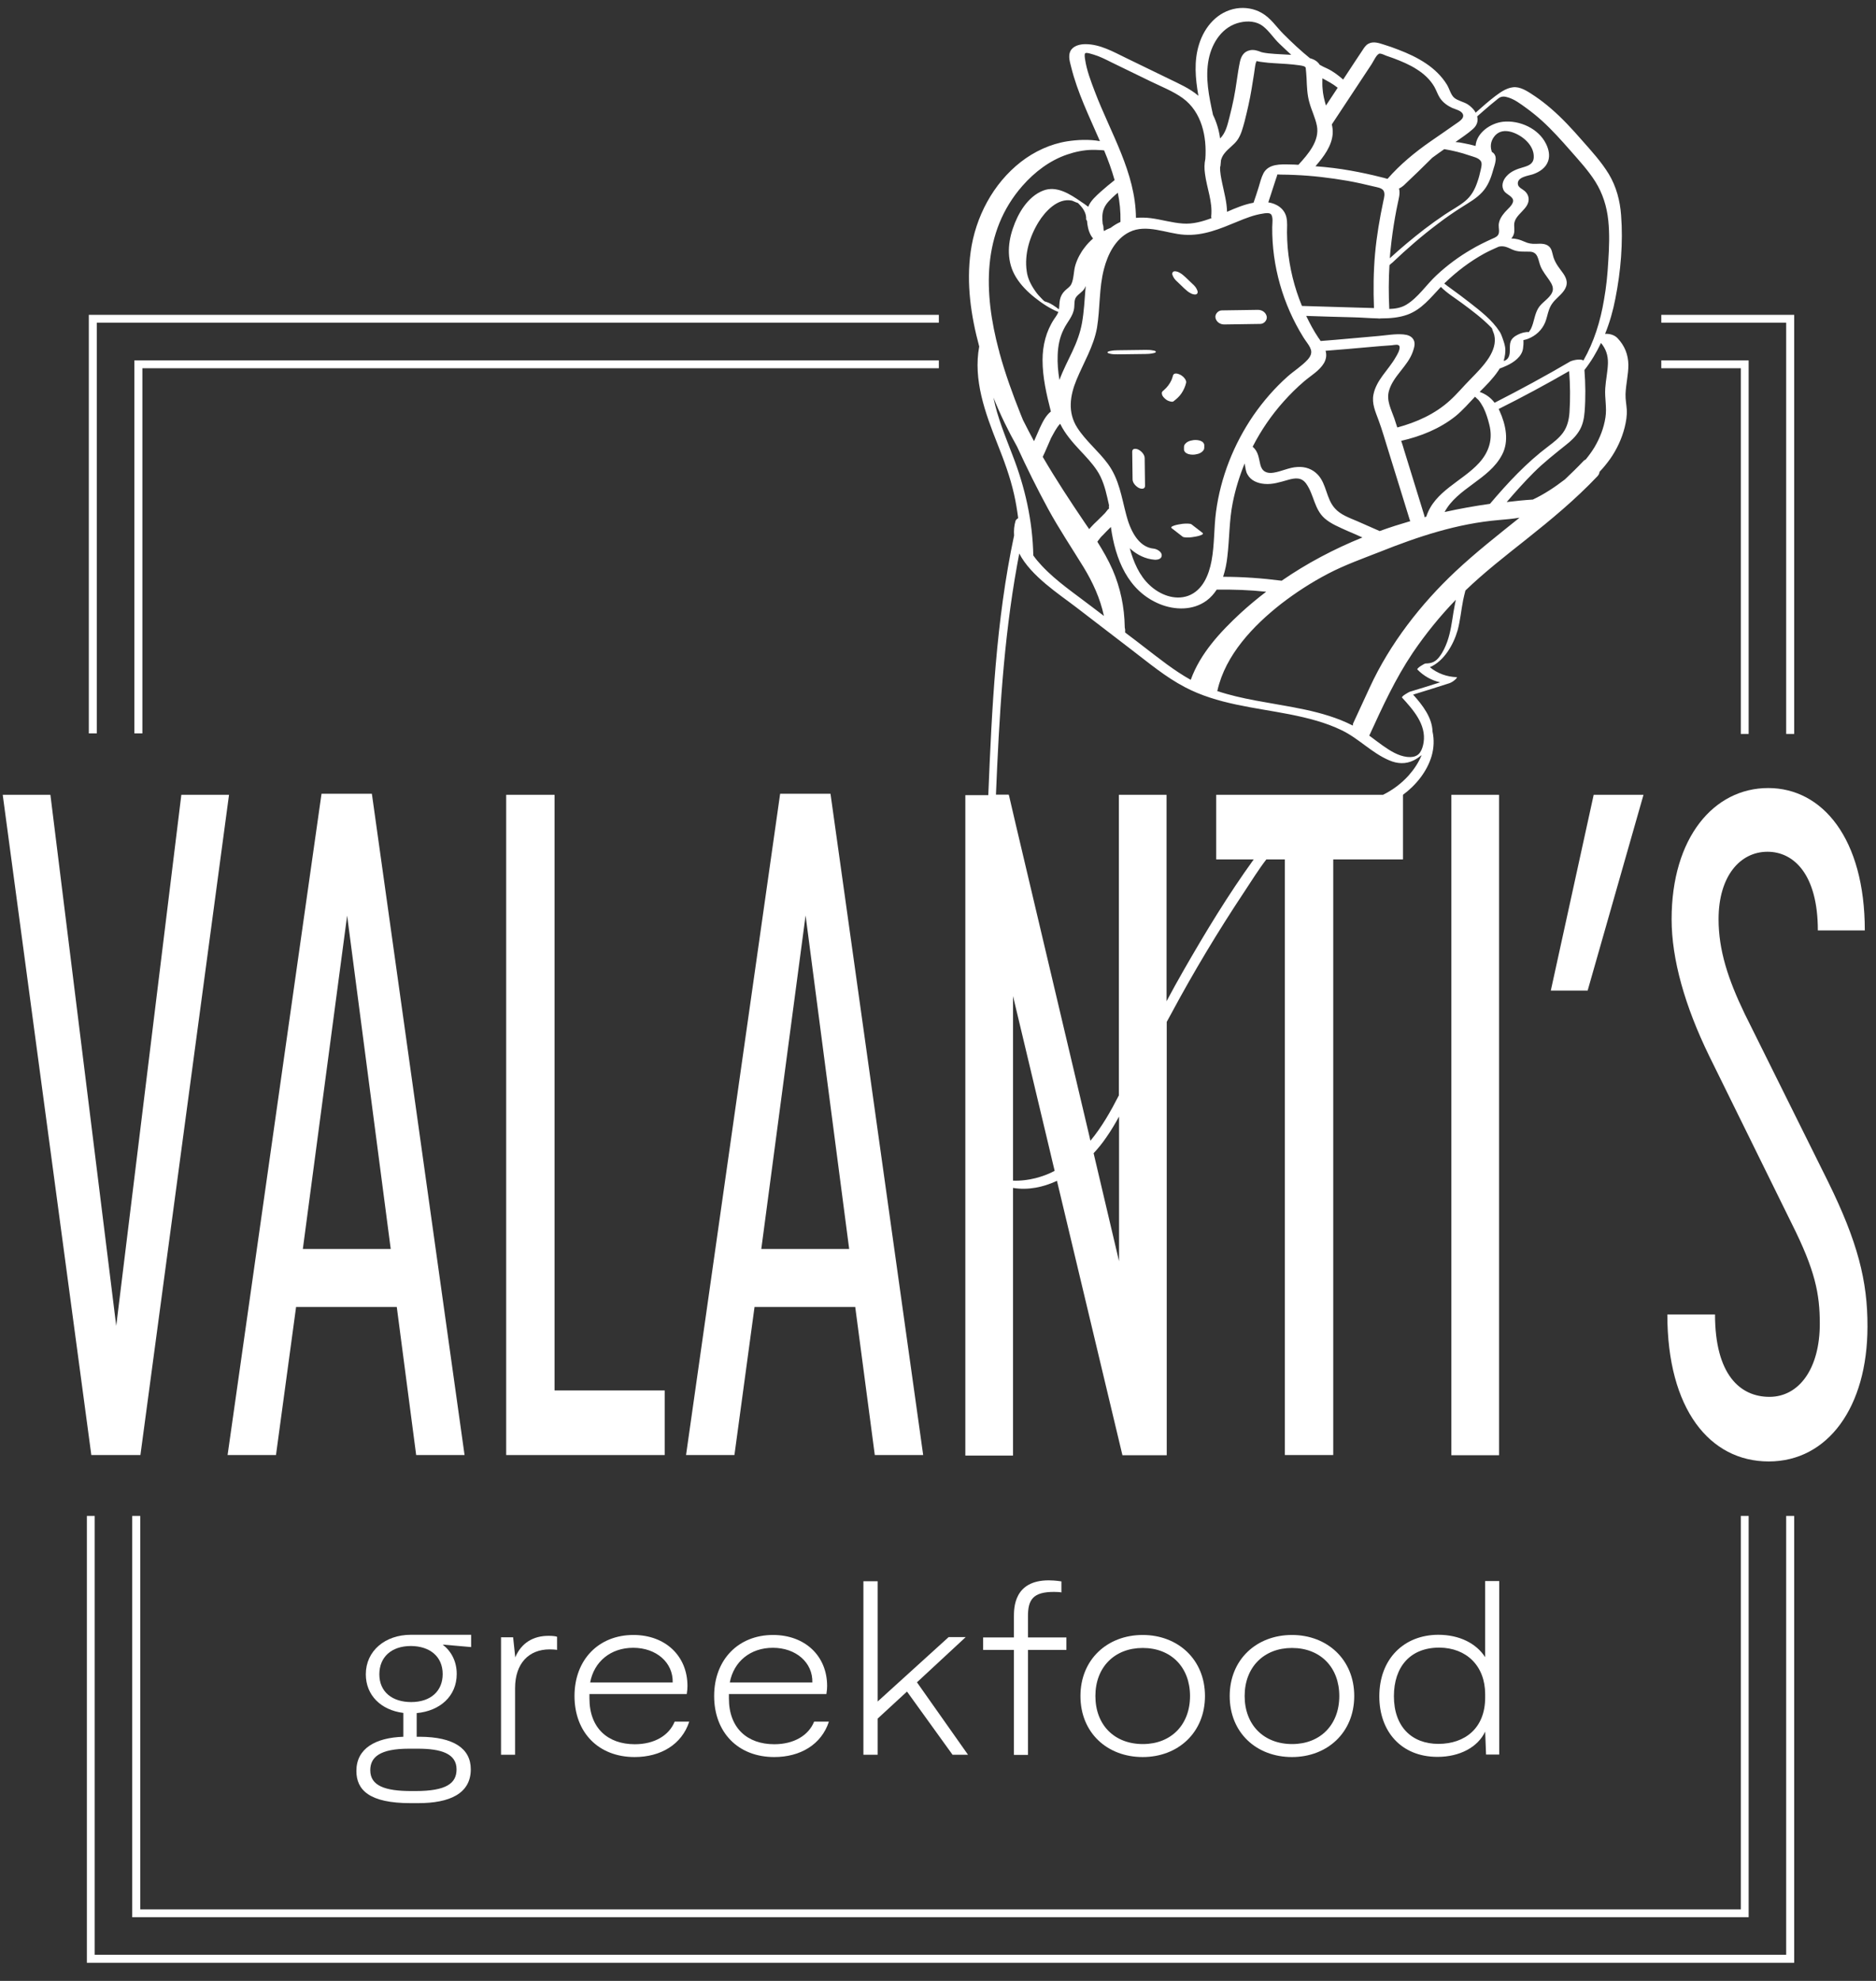 <svg xmlns="http://www.w3.org/2000/svg" xmlns:xlink="http://www.w3.org/1999/xlink" width="1080" zoomAndPan="magnify" viewBox="0 0 810 855" height="1140" preserveAspectRatio="xMidYMid meet" version="1.0"><rect x="0" y="0" width="810" height="855" fill="#333333" stroke="none"/><path fill="#ffffff" d="M 203.344 705.605 L 177.383 705.605 C 166.32 705.605 157.949 712.52 157.949 722.66 C 157.949 731.645 164.402 738.098 174.156 739.328 L 174.156 749.621 C 162.098 750.004 153.879 754.688 153.879 764.367 C 153.879 772.664 159.562 778.27 177.23 778.27 L 180.609 778.27 C 194.051 778.27 203.27 774.199 203.27 763.676 C 203.27 754.688 195.895 749.695 181.301 749.621 L 179.918 749.621 L 179.918 739.402 C 189.98 738.48 197.199 732.105 197.199 722.504 C 197.199 717.129 194.895 712.75 191.133 709.832 L 203.422 710.906 L 203.422 705.605 Z M 180.379 754.766 C 190.363 754.766 197.125 756.84 197.125 763.676 C 197.125 769.668 192.824 773.047 179.379 773.047 L 177.613 773.047 C 166.32 773.047 159.871 770.82 159.871 764.059 C 159.871 758.453 163.941 754.766 176.613 754.766 Z M 191.133 722.582 C 191.133 729.801 186.062 734.641 177.535 734.641 C 169.473 734.641 163.789 730.34 163.789 722.66 C 163.789 715.359 168.855 710.445 177.461 710.445 C 185.523 710.523 191.133 714.898 191.133 722.582 Z M 191.133 722.582 " fill-opacity="1" fill-rule="nonzero"/><path fill="#ffffff" d="M 222.473 715.359 L 221.551 706.68 L 216.328 706.68 L 216.328 757.379 L 222.395 757.379 L 222.395 728.648 C 222.395 717.895 228.387 711.906 237.297 711.906 C 238.371 711.906 239.906 711.98 240.523 712.137 L 240.523 706.449 C 239.91 706.219 238.602 706.066 237.219 706.066 C 230.23 705.914 225.008 709.215 222.473 715.359 Z M 222.473 715.359 " fill-opacity="1" fill-rule="nonzero"/><path fill="#ffffff" d="M 274.012 758.375 C 285.227 758.375 294.367 753 297.594 743.09 L 291.297 743.09 C 288.914 749.004 282.617 752.844 274.09 752.844 C 262.414 752.844 254.504 745.855 254.504 733.105 L 254.504 731.184 L 296.52 731.184 C 296.75 729.57 296.824 728.805 296.824 727.727 C 296.824 714.668 287.223 705.684 273.477 705.684 C 258.496 705.684 248.051 716.359 248.051 732.027 C 248.051 747.699 258.344 758.375 274.012 758.375 Z M 273.398 711.215 C 283.383 711.215 290.68 717.59 290.449 726.191 L 254.809 726.191 C 256.5 717.129 263.719 711.215 273.398 711.215 Z M 273.398 711.215 " fill-opacity="1" fill-rule="nonzero"/><path fill="#ffffff" d="M 356.816 731.184 C 357.047 729.57 357.125 728.805 357.125 727.727 C 357.125 714.668 347.523 705.684 333.773 705.684 C 318.793 705.684 308.348 716.359 308.348 732.031 C 308.348 747.699 318.641 758.375 334.309 758.375 C 345.523 758.375 354.664 753 357.891 743.09 L 351.516 743.09 C 349.137 749.004 342.836 752.844 334.309 752.844 C 322.637 752.844 314.723 745.855 314.723 733.105 L 314.723 731.184 Z M 333.695 711.215 C 343.68 711.215 350.98 717.59 350.75 726.191 L 315.105 726.191 C 316.797 717.129 324.016 711.215 333.695 711.215 Z M 333.695 711.215 " fill-opacity="1" fill-rule="nonzero"/><path fill="#ffffff" d="M 378.938 682.484 L 372.793 682.484 L 372.793 757.379 L 378.938 757.379 L 378.938 741.785 L 391.613 730.109 L 411.277 757.379 L 417.957 757.379 L 395.914 726.113 L 416.961 706.605 L 409.586 706.605 L 378.938 734.41 Z M 378.938 682.484 " fill-opacity="1" fill-rule="nonzero"/><path fill="#ffffff" d="M 455.059 687.094 C 456.363 687.094 457.672 687.172 458.285 687.324 L 458.285 682.562 C 455.902 682.18 453.906 682.102 452.832 682.102 C 437.777 682.102 437.777 694.008 437.777 697.848 L 437.777 706.758 L 424.488 706.758 L 424.488 712.137 L 437.777 712.137 L 437.777 757.453 L 443.844 757.453 L 443.844 712.137 L 460.438 712.137 L 460.438 706.758 L 443.844 706.758 L 443.844 697.848 C 443.77 690.398 446.07 687.094 455.059 687.094 Z M 455.059 687.094 " fill-opacity="1" fill-rule="nonzero"/><path fill="#ffffff" d="M 520.273 732.031 C 520.273 716.281 508.598 705.684 493.387 705.684 C 478.102 705.684 466.504 716.281 466.504 732.031 C 466.504 747.93 478.102 758.375 493.387 758.375 C 508.598 758.375 520.273 747.852 520.273 732.031 Z M 472.957 732.031 C 472.957 719.586 481.25 711.289 493.387 711.289 C 505.68 711.289 513.82 719.664 513.82 732.031 C 513.82 744.473 505.602 752.77 493.465 752.77 C 481.098 752.77 472.957 744.473 472.957 732.031 Z M 472.957 732.031 " fill-opacity="1" fill-rule="nonzero"/><path fill="#ffffff" d="M 584.719 732.031 C 584.719 716.281 573.043 705.684 557.832 705.684 C 542.547 705.684 530.949 716.281 530.949 732.031 C 530.949 747.93 542.547 758.375 557.832 758.375 C 573.043 758.375 584.719 747.852 584.719 732.031 Z M 537.402 732.031 C 537.402 719.586 545.699 711.289 557.832 711.289 C 570.125 711.289 578.266 719.664 578.266 732.031 C 578.266 744.473 570.047 752.77 557.91 752.77 C 545.621 752.77 537.402 744.473 537.402 732.031 Z M 537.402 732.031 " fill-opacity="1" fill-rule="nonzero"/><path fill="#ffffff" d="M 595.547 732.184 C 595.547 747.238 604.918 758.301 620.664 758.301 C 630.344 758.301 638.102 754.074 641.25 747.391 L 641.637 757.301 L 647.32 757.301 L 647.32 682.41 L 641.25 682.41 L 641.25 715.285 C 637.488 709.371 630.191 705.605 621.051 705.605 C 606.301 705.605 595.547 715.898 595.547 732.184 Z M 641.25 731.262 L 641.25 732.719 C 641.25 745.934 632.496 752.691 621.051 752.691 C 609.605 752.691 601.848 745.316 601.848 732.105 C 601.848 719.508 608.836 711.137 621.434 711.137 C 633.188 711.215 641.25 719.047 641.25 731.262 Z M 641.25 731.262 " fill-opacity="1" fill-rule="nonzero"/><path fill="#ffffff" d="M 60.629 628.027 L 98.883 343.051 L 78.297 343.051 L 50.184 572.262 L 21.762 343.051 L 1.176 343.051 L 39.43 628.027 Z M 60.629 628.027 " fill-opacity="1" fill-rule="nonzero"/><path fill="#ffffff" d="M 119.16 628.027 L 127.84 564.117 L 171.316 564.117 L 179.688 628.027 L 200.582 628.027 L 160.562 342.59 L 138.824 342.59 L 98.266 628.027 Z M 149.883 395.207 L 168.703 539.078 L 130.758 539.078 Z M 149.883 395.207 " fill-opacity="1" fill-rule="nonzero"/><path fill="#ffffff" d="M 286.992 600.145 L 239.449 600.145 L 239.449 343.051 L 218.555 343.051 L 218.555 628.027 L 286.992 628.027 Z M 286.992 600.145 " fill-opacity="1" fill-rule="nonzero"/><path fill="#ffffff" d="M 377.711 628.027 L 398.602 628.027 L 358.582 342.59 L 336.844 342.59 L 296.211 628.027 L 317.105 628.027 L 325.785 564.117 L 369.262 564.117 Z M 328.703 539.078 L 347.828 395.133 L 366.648 539.078 Z M 328.703 539.078 " fill-opacity="1" fill-rule="nonzero"/><path fill="#ffffff" d="M 437.391 512.73 C 443.996 513.805 450.449 512.422 456.363 509.66 L 484.633 628.102 L 503.758 628.102 L 503.758 441.066 C 504.371 439.988 504.91 438.914 505.523 437.84 C 515.281 419.633 525.957 401.891 537.402 384.684 C 540.398 380.152 543.395 375.312 546.773 370.934 L 554.762 370.934 L 554.762 628.027 L 575.652 628.027 L 575.652 370.934 L 605.766 370.934 L 605.766 343.051 C 611.371 338.906 616.133 333.066 618.133 326.309 C 619.129 322.852 619.285 319.242 618.516 315.707 C 618.363 309.715 614.215 304.34 610.145 299.809 C 615.367 298.195 620.59 296.582 625.812 294.891 C 626.656 294.586 627.504 294.047 628.195 293.434 C 628.348 293.355 629.422 292.281 628.961 292.281 C 624.66 292.125 620.664 290.668 617.363 287.977 C 623.508 285.367 627.578 278.223 629.348 272.078 C 630.496 267.855 630.883 263.398 631.727 259.098 C 632.035 257.715 632.34 256.254 632.727 254.871 C 640.867 247.039 649.855 240.047 658.766 232.98 C 669.594 224.379 680.195 215.621 689.719 205.559 C 690.258 205.02 690.566 204.328 690.641 203.637 C 692.332 201.871 693.867 199.953 695.25 198.031 C 698.094 193.961 700.242 189.352 701.473 184.512 C 702.086 182.055 702.547 179.367 702.395 176.832 C 702.242 174.527 701.781 172.375 701.855 170.07 C 702.012 165.848 703.086 161.699 703.086 157.473 C 703.008 153.02 701.473 149.18 698.398 145.953 C 697.094 144.57 694.941 143.957 693.023 144.109 C 695.02 139.191 696.48 134.047 697.477 128.824 C 699.781 117.227 700.859 104.703 699.938 92.875 C 699.477 86.578 697.863 80.508 694.637 75.133 C 691.41 69.832 687.109 65.145 683.039 60.539 C 678.812 55.699 674.512 51.012 669.594 46.789 C 667.445 44.945 665.293 43.254 662.914 41.641 C 660.453 40.027 657.535 37.879 654.539 37.648 C 651.238 37.418 648.164 39.566 645.707 41.41 C 642.863 43.562 640.176 45.941 637.488 48.324 C 637.41 48.402 637.258 48.555 637.18 48.633 C 636.414 47.25 635.184 46.02 633.801 45.098 C 632.035 43.945 629.574 43.562 627.965 42.258 C 626.352 40.949 625.812 38.184 624.66 36.418 C 622.434 32.809 619.285 29.812 615.75 27.43 C 611.984 24.898 607.992 23.055 603.766 21.441 C 601.77 20.672 599.695 19.902 597.621 19.289 C 595.473 18.598 592.938 17.676 590.785 18.906 C 589.633 19.52 588.941 20.672 588.25 21.746 C 587.254 23.207 586.332 24.668 585.332 26.125 C 583.566 28.812 581.801 31.504 580.031 34.191 C 580.031 34.27 579.957 34.27 579.957 34.344 C 577.805 32.5 575.652 30.812 573.043 29.582 C 571.969 29.121 570.891 28.582 569.816 27.969 C 569.277 27.125 568.512 26.355 567.434 25.82 C 566.82 25.512 566.207 25.281 565.59 25.129 C 561.598 21.902 557.758 18.289 554.148 14.68 C 550.996 11.531 548.691 7.77 544.699 5.539 C 541.473 3.695 537.633 3.082 533.945 3.621 C 525.727 4.926 520.117 11.453 517.738 19.059 C 515.434 26.355 516.125 33.883 517.43 41.336 C 513.668 38.109 508.98 36.113 504.602 33.961 C 498.457 30.965 492.391 28.047 486.246 25.051 C 480.715 22.363 474.953 19.059 468.656 19.059 C 466.273 19.059 463.277 19.75 462.125 22.133 C 461.129 24.281 461.973 26.816 462.508 28.969 C 465.199 39.875 470.191 50.016 474.645 60.309 C 474.723 60.539 474.801 60.77 474.953 60.922 C 470.344 60.078 465.199 60.309 460.742 61 C 453.523 62.152 446.609 65.375 440.848 69.832 C 428.789 79.203 421.184 93.645 419.109 108.621 C 417.191 122.371 419.188 136.199 422.797 149.562 C 420.109 163.926 425.41 178.289 430.633 191.504 C 433.477 198.645 436.164 205.867 437.852 213.395 C 438.621 216.773 439.16 220.152 439.621 223.609 C 439.082 223.992 438.621 224.379 438.469 224.84 C 437.852 226.988 437.699 229.062 437.852 231.137 C 430.02 267.93 428.25 305.723 426.715 343.207 L 416.805 343.207 L 416.805 628.258 L 437.391 628.258 Z M 447.148 508.508 C 444.383 509.199 440.848 509.734 437.391 509.582 L 437.391 429.926 L 453.598 497.906 L 454.445 501.516 L 455.367 505.355 C 452.832 506.738 450.066 507.738 447.148 508.508 Z M 483.172 544.379 L 472.188 497.754 C 474.262 495.523 476.105 493.219 477.719 490.84 C 479.715 487.996 481.484 485 483.172 481.93 Z M 627.578 264.168 C 626.887 268.469 626.352 272.77 624.891 276.918 C 624.047 279.223 623.047 281.449 621.512 283.445 C 619.898 285.598 618.207 286.367 615.52 286.367 C 614.98 286.367 611.523 288.516 611.984 288.977 C 614.676 291.742 618.055 293.664 621.816 294.508 C 617.441 295.891 613.062 297.273 608.684 298.578 C 608.301 298.73 604.918 300.574 605.379 301.113 C 610.219 306.414 615.828 312.711 614.676 320.395 C 614.445 321.93 613.984 323.543 613.137 324.77 C 611.832 326.691 609.605 326.922 607.453 326.691 C 603.613 326.23 600.156 324.004 597.086 321.852 C 595.086 320.469 593.168 318.934 591.172 317.473 C 591.246 317.32 591.324 317.242 591.402 317.09 C 597.008 304.879 602.461 292.973 609.988 281.758 C 615.52 273.613 621.742 265.934 628.578 258.867 C 628.195 260.711 627.887 262.398 627.578 264.168 Z M 628.426 246.652 C 613.445 260.711 600.082 277.914 591.477 296.582 C 589.098 301.652 586.793 306.797 584.41 311.867 C 584.18 312.25 584.102 312.711 584.102 313.172 C 582.414 312.328 580.648 311.484 578.879 310.793 C 572.273 308.18 565.359 306.566 558.371 305.262 C 547.465 303.188 536.172 301.805 525.574 298.27 C 525.574 298.195 525.648 298.117 525.648 298.039 C 529.105 282.68 541.09 270.082 553.148 260.633 C 559.523 255.719 566.281 251.34 573.504 247.574 C 580.57 243.887 588.098 241.199 595.547 238.281 C 612.293 231.598 629.117 225.992 647.168 224.453 C 650.16 224.223 653.156 223.918 656.078 223.457 C 646.707 230.984 637.18 238.434 628.426 246.652 Z M 485.629 270.773 C 485.629 270.695 485.629 270.617 485.629 270.543 C 485.477 262.016 483.785 253.797 480.406 245.961 C 478.562 241.738 476.258 237.742 473.801 233.824 C 474.184 233.289 474.57 232.75 475.031 232.211 C 475.105 232.059 475.262 231.98 475.336 231.828 C 475.414 231.75 475.492 231.676 475.492 231.676 C 475.723 231.445 475.875 231.215 476.105 231.062 C 476.566 230.523 477.105 230.062 477.566 229.523 C 478.258 228.832 478.949 228.141 479.641 227.449 C 481.559 241.277 486.938 255.027 500.684 260.711 C 507.215 263.398 515.203 263.551 521.039 259.172 C 522.809 257.867 524.191 256.254 525.344 254.488 C 532.484 254.41 539.629 254.641 546.695 255.41 C 542.855 258.328 539.168 261.402 535.559 264.703 C 526.879 272.77 518.199 282.062 514.129 293.434 C 506.906 289.438 500.379 284.137 493.848 279.145 C 491.16 277.07 488.473 274.996 485.785 273 C 485.785 272.922 485.859 272.77 485.785 272.691 C 485.859 272 485.785 271.387 485.629 270.773 Z M 469.348 95.332 C 469.422 95.793 469.422 96.332 469.5 96.793 C 469.809 98.945 470.5 101.246 471.957 102.938 C 470.652 104.09 469.422 105.32 468.348 106.777 C 466.582 109.008 465.199 111.617 464.352 114.305 C 463.508 116.918 463.738 120.297 462.512 122.754 C 461.895 123.906 460.668 124.598 459.746 125.52 C 458.668 126.598 457.977 127.824 457.672 129.285 C 457.363 130.668 457.441 132.125 457.211 133.508 C 455.672 132.355 453.906 131.051 452.141 130.438 C 451.91 130.359 451.297 130.129 450.988 130.051 C 450.68 129.82 450.375 129.516 450.145 129.285 C 448.992 128.133 447.84 126.902 446.918 125.52 C 445.148 122.984 443.691 120.145 443.309 117.07 C 442.23 109.699 444.613 102.016 448.453 95.793 C 451.297 91.188 456.75 85.348 462.742 86.578 C 463.199 86.652 464.582 87.422 465.352 87.574 C 465.66 87.883 466.043 88.191 466.273 88.496 C 467.809 90.109 469.117 92.262 468.961 94.566 C 468.961 94.797 469.117 95.027 469.348 95.332 Z M 483.785 95.793 C 482.25 96.484 480.867 97.332 479.562 98.328 C 478.562 98.715 477.566 99.176 476.645 99.711 C 476.566 99.48 476.488 99.25 476.488 99.02 C 476.488 98.176 476.414 97.406 476.105 96.641 C 475.875 94.41 475.797 92.031 476.645 90.035 C 477.566 87.652 479.793 85.73 481.637 84.043 C 481.941 83.734 482.328 83.504 482.633 83.195 C 483.48 87.191 483.863 91.34 483.785 95.488 C 483.711 95.562 483.785 95.719 483.785 95.793 Z M 476.645 116.148 C 478.258 109.852 481.559 103.168 487.629 100.172 C 495 96.484 503.758 100.863 511.363 101.324 C 519.582 101.863 526.879 98.715 534.328 95.641 C 537.863 94.18 541.551 92.723 545.312 92.184 C 546.16 92.031 547.926 91.723 548.691 92.414 C 549.844 93.488 549.309 96.641 549.309 98.023 C 549.152 114.766 553.918 131.359 562.75 145.57 C 563.672 147.105 564.977 148.562 565.746 150.176 C 565.746 150.406 565.82 150.637 565.977 150.793 C 566.512 152.48 565.82 153.863 564.594 155.246 C 562.059 158.012 558.68 160.086 555.914 162.543 C 550.383 167.461 545.469 173.145 541.242 179.211 C 532.715 191.656 527.031 205.941 525.035 220.922 C 524.113 227.91 524.422 235.055 523.113 242.043 C 521.961 248.191 519.273 254.871 512.977 257.176 C 507.137 259.25 500.684 256.641 496.383 252.566 C 491.93 248.496 489.395 242.504 487.781 236.59 C 487.934 236.746 488.012 236.82 488.164 236.977 C 491.008 239.512 494.617 241.277 498.457 241.582 C 499.766 241.66 501.605 241.352 501.605 239.664 C 501.605 238.129 499.535 236.977 498.227 236.82 C 491.238 236.207 487.859 228.297 486.32 222.379 C 484.246 214.621 483.25 206.863 478.332 200.184 C 474.262 194.652 468.809 190.352 465.121 184.59 C 460.898 177.984 461.973 170.762 464.812 163.926 C 467.887 156.477 472.188 149.562 473.648 141.496 C 475.031 133.047 474.492 124.367 476.645 116.148 Z M 551.305 75.438 C 551.613 75.207 552.609 75.363 552.996 75.363 C 554.992 75.363 556.988 75.438 558.984 75.516 C 566.668 75.824 574.27 76.746 581.875 78.051 C 585.715 78.742 589.48 79.586 593.242 80.508 C 594.473 80.816 596.395 81.047 597.238 82.121 C 598.16 83.352 597.621 85.348 597.316 86.652 C 595.703 94.258 594.395 101.863 593.703 109.543 C 593.012 117.301 592.938 125.137 593.242 132.973 C 590.555 132.895 587.945 132.816 585.254 132.742 C 577.574 132.512 569.816 132.281 562.137 132.051 C 558.832 124.062 556.758 115.613 555.988 107.008 C 555.836 104.859 555.684 102.629 555.684 100.402 C 555.684 98.254 555.914 96.023 555.453 93.875 C 554.609 90.035 551.227 87.883 547.617 87.344 C 548.77 83.887 549.844 80.434 550.996 76.977 C 551.074 76.82 551.688 75.207 551.305 75.438 Z M 604.152 81.816 C 604.152 81.66 604.074 81.586 603.996 81.43 C 604.766 81.047 605.457 80.586 606.07 80.047 C 610.219 76.129 614.367 72.137 618.438 68.066 C 620.129 66.836 621.816 65.605 623.586 64.379 C 625.504 64.684 627.348 65.07 629.191 65.531 C 630.957 65.992 632.648 66.453 634.34 67.066 C 635.875 67.605 638.488 68.066 639.406 69.602 C 640.023 70.676 639.562 72.137 639.332 73.289 C 638.949 75.055 638.488 76.898 637.871 78.59 C 636.797 81.816 635.184 84.734 632.496 86.883 C 629.883 89.035 626.734 90.648 623.891 92.566 C 620.895 94.566 617.902 96.715 614.98 98.945 C 609.836 102.938 604.844 107.086 600.082 111.465 C 600.156 110.004 600.312 108.621 600.465 107.164 C 600.926 102.707 601.539 98.328 602.309 93.949 C 602.691 91.801 603.074 89.727 603.535 87.652 C 603.922 85.73 604.535 83.734 604.152 81.816 Z M 601.156 113.383 C 607.453 107.395 613.984 101.707 620.973 96.484 C 624.277 93.949 627.734 91.57 631.266 89.344 C 634.262 87.422 637.488 85.656 639.945 82.965 C 642.402 80.355 643.711 76.977 644.633 73.594 C 645.398 70.906 647.09 67.219 644.094 65.531 C 644.094 65.375 644.094 65.301 644.016 65.145 C 643.25 62.688 643.863 60.309 645.629 58.387 C 647.473 56.465 649.93 56.234 652.465 56.926 C 657.074 58.234 662.527 62.613 662.223 67.988 C 662.066 70.754 659.992 71.523 657.613 72.215 C 654.926 72.98 652.391 73.902 650.469 76.055 C 648.855 77.82 648.012 80.355 649.469 82.508 C 650.469 83.965 653.617 84.887 653.312 86.961 C 653.004 88.652 650.93 90.266 649.855 91.492 C 648.473 93.105 647.242 94.871 647.09 97.023 C 647.012 98.406 647.629 100.25 646.781 101.477 C 646.168 102.398 644.707 102.859 643.711 103.32 C 640.867 104.629 638.027 106.012 635.336 107.625 C 629.883 110.773 624.812 114.535 620.207 118.84 C 615.902 122.832 612.293 128.441 607.223 131.512 C 604.918 132.895 602.383 133.277 599.852 133.355 C 599.543 127.059 599.543 120.758 599.926 114.461 C 600.312 114 600.773 113.691 601.156 113.383 Z M 649.855 149.793 C 649.625 148.332 649.008 146.645 648.703 145.801 C 648.395 144.879 648.012 143.957 647.473 143.109 C 644.246 138.117 639.254 134.277 634.645 130.668 C 631.879 128.516 629.039 126.367 626.121 124.293 C 625.273 123.676 624.43 123.062 623.586 122.371 C 623.66 122.293 623.66 122.293 623.738 122.219 C 628.887 117.227 634.645 112.848 640.945 109.391 C 642.941 108.316 645.016 107.395 647.09 106.473 C 649.316 105.934 650.93 106.777 652.926 107.699 C 655.461 108.852 657.766 108.547 660.453 108.621 C 664.297 108.699 664.066 112.387 665.219 115.074 C 666.141 117.227 667.676 119.07 668.98 120.988 C 670.055 122.602 671.055 124.367 670.133 126.289 C 668.828 129.055 665.602 130.512 664.066 133.203 C 662.527 135.891 662.375 139.039 661.07 141.805 C 660.84 142.344 660.379 142.805 660.148 143.34 C 660.07 143.34 660.07 143.34 660.07 143.34 C 659.84 143.266 659.227 143.34 658.996 143.34 C 657.305 143.496 655.691 144.188 654.309 145.031 C 651.312 147.027 652.082 149.102 651.852 152.25 C 651.699 153.941 651.008 155.246 649.547 155.707 C 649.469 155.707 649.395 155.785 649.238 155.785 C 649.777 153.863 650.16 151.867 649.855 149.793 Z M 644.172 141.652 Z M 607.684 135.812 C 613.828 133.586 617.746 128.441 622.125 123.832 C 624.738 126.52 628.195 128.594 631.188 130.82 C 635.566 134.047 639.945 137.352 643.711 141.191 C 643.555 141.035 643.941 141.496 644.016 141.496 C 644.094 141.574 644.094 141.652 644.172 141.727 C 644.172 141.727 644.172 141.727 644.172 141.805 C 644.172 141.805 644.172 141.805 644.172 141.727 C 644.172 141.805 644.172 141.652 644.246 141.883 C 644.477 142.805 644.938 143.648 645.168 144.57 C 646.016 148.027 644.707 151.484 642.863 154.402 C 640.637 157.859 637.719 160.777 634.875 163.695 C 631.879 166.691 629.191 169.996 626.043 172.836 C 619.668 178.676 611.602 182.285 603.305 184.512 C 602.844 183.207 602.461 181.824 602 180.52 C 600.695 176.754 598.543 172.914 599.695 168.766 C 601.465 162.312 607.762 158.164 609.988 151.867 C 610.527 150.254 611.219 148.332 610.375 146.723 C 609.527 145.031 607.684 144.492 605.918 144.34 C 602.383 144.031 598.621 144.723 595.086 145.031 C 586.793 145.723 578.496 146.566 570.199 147.184 C 569.895 146.723 569.586 146.184 569.203 145.723 C 567.203 142.727 565.516 139.578 563.98 136.352 C 570.816 136.582 577.727 136.812 584.562 136.965 C 587.867 137.043 591.402 137.352 594.934 137.426 C 595.316 137.504 595.703 137.504 596.164 137.426 C 600.156 137.426 604.074 137.121 607.684 135.812 Z M 647.473 177.367 C 647.32 177.062 647.168 176.832 647.09 176.523 C 657.383 171.379 667.52 165.926 677.508 160.164 C 677.969 166.078 678.043 172.07 677.66 177.984 C 677.43 181.133 676.738 184.207 674.82 186.816 C 673.129 189.121 670.824 190.887 668.598 192.578 C 659.07 199.723 651.008 208.402 643.324 217.465 C 636.797 218.387 630.266 219.539 623.738 221 C 629.191 210.707 642.941 206.941 648.473 196.418 C 651.699 190.504 650.16 183.285 647.473 177.367 Z M 638.641 199.797 C 631.344 207.785 619.359 211.934 615.828 222.996 C 615.598 223.07 615.289 223.148 615.059 223.227 C 615.059 222.996 615.059 222.766 614.98 222.535 C 612.062 213.086 609.145 203.637 606.227 194.191 C 605.84 192.887 605.457 191.578 604.996 190.273 C 613.445 188.352 621.664 185.051 628.5 179.598 C 631.574 177.062 634.184 174.066 636.875 171.223 C 636.875 171.223 636.949 171.301 636.949 171.301 C 637.336 171.762 637.871 172.145 638.332 172.605 C 639.176 173.605 639.867 174.758 640.484 175.91 C 641.637 178.215 642.402 180.75 643.02 183.207 C 644.633 189.43 643.02 194.957 638.641 199.797 Z M 586.102 224.992 C 582.723 223.531 578.805 222.227 576.344 219.387 C 572.582 215.238 572.812 208.938 568.973 204.867 C 566.668 202.41 563.52 201.336 560.215 201.566 C 556.605 201.719 553.379 203.484 549.844 204.023 C 546.926 204.484 544.852 203.484 544.16 200.488 C 543.469 197.648 543.316 194.957 540.934 192.887 C 540.934 192.887 540.859 192.809 540.859 192.809 C 544.469 185.742 549 179.137 554.301 173.223 C 556.988 170.227 559.906 167.305 562.98 164.695 C 565.898 162.16 569.664 160.086 571.66 156.707 C 572.734 154.785 572.812 153.098 572.352 151.406 C 578.418 150.945 584.488 150.406 590.48 149.871 C 593.934 149.562 597.391 149.254 600.926 149.023 C 602 148.949 604.074 148.258 604.305 149.715 C 604.457 151.176 603.23 153.172 602.539 154.324 C 599.465 159.703 594.242 164.004 593.012 170.301 C 592.246 174.145 593.859 177.676 595.164 181.211 C 596.777 185.512 598.008 189.965 599.391 194.344 C 602.461 204.328 605.609 214.316 608.684 224.379 C 608.762 224.609 608.836 224.762 608.992 224.914 C 604.535 226.223 600.082 227.605 595.703 229.219 C 592.398 227.758 589.25 226.375 586.102 224.992 Z M 588.25 231.98 C 575.961 236.977 564.285 243.121 553.379 250.648 C 545.008 249.574 536.559 248.957 528.105 248.957 C 529.027 246.117 529.645 243.121 529.949 240.125 C 530.871 232.367 530.719 224.609 532.254 217.004 C 533.406 211.168 535.176 205.48 537.402 200.027 C 537.707 201.719 537.863 203.562 538.629 204.789 C 540.09 207.48 543.086 208.633 546.004 208.863 C 549.461 209.168 552.688 208.094 555.988 207.172 C 559.141 206.25 561.98 205.867 564.055 208.863 C 567.359 213.625 567.434 219.691 571.891 223.688 C 574.656 226.145 578.266 227.527 581.57 229.062 C 583.797 229.984 586.023 230.984 588.25 231.98 Z M 459.207 142.266 C 460.742 138.961 463.43 136.504 463.816 132.742 C 463.969 131.281 463.738 129.438 464.66 128.211 C 465.734 126.75 467.426 126.059 468.348 124.367 C 468.5 124.062 468.656 123.754 468.809 123.445 C 468.73 123.906 468.73 124.445 468.656 124.906 C 468.27 129.668 468.039 134.508 467.195 139.27 C 466.426 143.648 464.891 147.719 462.969 151.789 C 461.129 155.707 458.977 159.777 457.441 164.004 C 456.824 160.395 456.52 156.785 456.672 153.172 C 456.824 149.332 457.516 145.645 459.207 142.266 Z M 457.746 182.898 C 459.82 187.199 463.125 190.965 466.426 194.496 C 468.961 197.188 471.496 199.875 473.57 202.949 C 475.953 206.48 477.18 210.707 478.102 214.777 C 478.332 215.93 478.641 217.004 478.871 218.156 C 478.793 218.309 478.793 218.539 478.793 218.695 C 478.793 218.926 478.793 219.23 478.871 219.461 C 478.719 219.617 478.488 219.77 478.332 219.922 C 478.027 220.309 477.719 220.691 477.488 221 C 477.336 221.152 477.258 221.305 477.105 221.461 C 477.105 221.461 476.949 221.613 476.875 221.691 C 476.797 221.766 476.719 221.918 476.645 221.918 C 476.488 222.074 476.336 222.227 476.184 222.379 C 475.953 222.609 475.723 222.918 475.414 223.148 C 474.414 224.148 473.418 225.145 472.34 226.145 C 471.652 226.836 470.961 227.605 470.27 228.371 C 469.652 227.449 469.039 226.605 468.426 225.684 C 462.125 216.391 455.902 206.941 450.219 197.188 C 451.527 194.496 452.602 191.734 453.828 189.043 C 454.906 187.125 456.059 184.668 457.746 182.898 Z M 694.254 156.707 C 694.176 160.316 693.332 163.926 693.102 167.535 C 692.793 171.84 693.867 175.91 693.176 180.211 C 692.484 184.742 690.797 189.043 688.492 192.961 C 687.34 194.883 686.031 196.648 684.652 198.34 C 684.344 198.492 684.035 198.645 683.805 198.875 C 681.195 201.641 678.43 204.328 675.664 206.941 C 673.438 208.633 671.207 210.246 668.902 211.703 C 666.602 213.164 664.297 214.469 661.836 215.621 C 658.074 215.852 654.309 216.234 650.547 216.695 C 654.309 212.32 658.148 208.016 662.223 203.945 C 666.602 199.566 671.363 195.879 676.125 192.039 C 678.199 190.426 680.195 188.582 681.656 186.277 C 683.344 183.746 683.961 180.672 684.191 177.676 C 684.652 171.762 684.574 165.695 684.113 159.703 C 686.953 156.094 689.336 152.098 691.258 148.027 C 693.332 150.484 694.328 153.328 694.254 156.707 Z M 635.953 55.699 C 637.871 54.008 638.258 52.09 637.797 50.246 C 639.715 48.555 641.637 46.863 643.555 45.254 C 644.633 44.332 645.785 43.41 646.938 42.488 C 648.32 41.41 649.699 41.566 651.312 42.102 C 654.004 42.949 656.461 44.793 658.688 46.402 C 661.145 48.172 663.527 50.09 665.832 52.164 C 670.211 56.16 674.129 60.539 678.043 64.992 C 681.809 69.293 685.727 73.52 688.797 78.359 C 692.023 83.504 693.793 89.188 694.406 95.18 C 695.02 100.941 694.789 106.855 694.406 112.691 C 694.098 118.301 693.562 123.832 692.562 129.359 C 691.027 138.578 688.262 147.566 683.652 155.633 C 682.578 154.633 678.891 155.555 678.121 155.938 C 667.367 162.238 656.461 168.152 645.324 173.836 C 643.633 171.609 641.48 170.07 638.871 169.148 C 641.711 166.309 644.633 163.391 646.859 160.086 C 647.09 159.777 647.32 159.395 647.473 159.086 C 648.547 158.703 649.625 158.242 650.621 157.781 C 653.617 156.398 657.152 153.941 657.613 150.332 C 657.766 149.332 657.844 147.949 657.766 146.797 C 658.457 146.645 659.07 146.492 659.688 146.262 C 663.066 144.953 665.754 142.496 667.137 139.191 C 667.828 137.504 668.137 135.66 668.75 133.895 C 669.52 131.59 670.746 130.129 672.438 128.516 C 674.359 126.672 676.816 124.445 676.43 121.449 C 676.125 118.992 674.051 116.996 672.746 114.996 C 671.898 113.77 671.207 112.461 670.746 111.078 C 670.211 109.391 670.133 107.395 668.672 106.242 C 667.137 105.012 665.062 105.164 663.219 105.242 C 661.453 105.32 659.84 105.09 658.227 104.32 C 656.152 103.398 654.465 102.938 652.543 102.938 C 652.773 102.707 652.926 102.398 653.156 102.094 C 654.078 100.559 653.848 99.02 653.773 97.332 C 653.543 92.414 660.609 90.418 659.992 85.426 C 659.84 84.273 659.227 83.273 658.379 82.504 C 657.457 81.66 655.617 80.969 655.387 79.586 C 654.848 76.359 659.918 75.898 661.914 75.207 C 664.758 74.211 667.445 72.445 668.441 69.523 C 669.289 67.066 668.672 64.379 667.52 62.074 C 664.297 55.469 656.078 51.781 648.934 52.551 C 643.48 53.164 637.488 57.387 637.105 62.996 C 635.414 62.535 633.801 62.152 632.109 61.844 C 630.805 61.535 629.574 61.383 628.426 61.305 C 630.957 59.461 633.648 57.773 635.953 55.699 Z M 570.969 33.809 C 573.273 35.035 575.5 36.188 577.574 37.879 C 575.883 40.414 574.195 43.023 572.504 45.559 C 571.812 43.18 571.199 40.797 571.047 38.262 C 570.891 36.801 570.969 35.344 570.969 33.809 Z M 575.422 57.695 C 575.5 56.312 575.348 55.008 575.039 53.703 C 580.801 45.023 586.484 36.34 592.246 27.66 C 593.012 26.512 594.473 23.129 595.777 23.129 C 596.547 23.129 597.777 23.746 598.543 24.051 C 599.543 24.438 600.617 24.742 601.617 25.129 C 605.074 26.434 608.605 27.891 611.68 29.891 C 614.75 31.809 617.441 34.27 619.285 37.418 C 620.207 39.031 620.742 40.797 621.742 42.332 C 623.047 44.254 624.969 45.637 626.965 46.559 C 628.348 47.172 630.883 47.711 631.574 49.168 C 632.57 51.242 629.422 52.781 628.117 53.777 C 624.66 56.234 621.125 58.617 617.594 61.074 C 610.758 65.836 604.535 70.984 599.082 77.207 C 598.082 76.898 597.086 76.668 596.164 76.438 C 591.938 75.363 587.637 74.441 583.336 73.672 C 578.266 72.75 573.121 72.137 567.973 71.754 C 571.582 67.605 575.039 62.996 575.422 57.695 Z M 563.211 28.66 C 563.363 28.812 563.52 28.969 563.75 29.121 C 563.902 30.656 564.055 32.195 564.133 33.73 C 564.285 37.262 564.363 40.797 565.359 44.254 C 566.281 47.633 567.895 50.781 568.586 54.238 C 569.895 60.77 564.746 66.605 560.676 71.062 C 560.676 71.062 560.676 71.062 560.676 71.137 C 559.371 71.062 558.141 70.984 556.836 70.984 C 552.84 70.906 547.77 70.676 545.543 74.746 C 544.547 76.668 544.008 78.973 543.395 80.969 C 542.703 83.121 542.012 85.348 541.242 87.5 C 537.324 88.191 533.484 89.805 529.797 91.418 C 529.719 87.27 528.566 83.195 527.723 79.125 C 527.262 76.898 526.727 74.441 526.801 72.059 C 526.879 71.906 526.957 71.754 526.957 71.598 C 527.031 70.754 527.109 69.984 527.188 69.141 C 527.492 68.066 527.953 67.066 528.723 66.145 C 530.336 64.07 532.715 62.613 534.254 60.461 C 535.941 58.078 536.633 55.082 537.402 52.32 C 538.555 47.711 539.629 43.102 540.398 38.414 C 540.781 36.188 541.09 33.961 541.473 31.734 C 541.703 30.273 541.855 28.738 542.164 27.355 C 542.242 27.047 542.473 26.664 542.547 26.355 C 543.469 26.586 544.469 26.742 545.238 26.816 C 546.848 27.047 548.461 27.199 550.152 27.277 C 553.84 27.508 557.527 27.66 561.137 28.199 C 561.75 28.277 562.598 28.43 563.211 28.66 Z M 521.887 25.512 C 523.344 18.289 527.875 11.379 535.406 9.688 C 538.785 8.918 542.547 9.148 545.312 11.301 C 548.078 13.453 549.922 16.523 552.457 18.906 C 554.148 20.52 555.836 22.133 557.527 23.668 C 557.066 23.668 556.527 23.59 556.066 23.59 C 552.609 23.359 548.309 23.285 545.312 22.668 C 545.312 22.668 544.852 22.516 544.621 22.516 C 544.621 22.516 544.621 22.516 544.469 22.438 C 542.934 21.824 541.395 21.363 539.781 21.672 C 537.016 22.207 535.867 24.281 535.328 26.816 C 534.254 31.965 533.793 37.262 532.715 42.488 C 532.18 45.254 531.488 48.016 530.797 50.781 C 529.949 54.008 529.258 57.312 526.801 59.77 C 526.34 56.234 525.266 52.703 523.73 49.555 C 522.039 41.719 520.273 33.578 521.887 25.512 Z M 472.727 39.566 C 471.035 35.113 469.191 30.352 468.5 25.59 C 468.426 25.129 468.117 23.285 468.578 22.977 C 469.191 22.516 471.652 23.438 472.266 23.59 C 474.875 24.359 477.41 25.664 479.871 26.895 C 485.477 29.582 491.008 32.348 496.613 35.035 C 501.301 37.34 506.523 39.336 510.746 42.41 C 518.891 48.402 521.117 59 520.426 68.602 C 519.965 70.676 519.965 72.828 520.273 74.977 C 521.039 81.125 523.652 87.113 522.961 93.414 C 522.961 93.719 522.961 93.949 523.113 94.18 C 523.113 94.18 523.039 94.18 523.039 94.18 C 519.121 95.641 514.973 96.793 510.746 96.484 C 506.141 96.18 501.605 94.797 497 94.18 C 494.77 93.875 492.543 93.875 490.469 94.027 C 490.316 74.516 479.484 57.387 472.727 39.566 Z M 441.539 80.125 C 446.762 74.211 453.293 69.219 460.82 66.684 C 464.199 65.531 467.809 64.762 471.422 64.684 C 472.496 64.684 473.57 64.684 474.645 64.762 C 475.336 64.762 476.027 64.84 476.719 64.914 C 478.488 69.141 480.023 73.367 481.254 77.742 C 479.18 79.355 477.18 81.047 475.184 82.812 C 473.262 84.578 470.961 86.578 469.961 89.035 C 469.961 89.113 469.883 89.188 469.883 89.266 C 468.809 88.422 467.656 87.652 466.734 87.039 C 462.051 83.812 456.211 79.973 450.375 82.277 C 443.691 84.887 439.465 92.184 437.316 98.637 C 434.934 105.551 434.703 113.23 438.699 119.684 C 440.773 123.062 443.613 125.906 446.688 128.363 C 449.758 130.82 453.293 133.203 456.98 134.66 C 456.52 135.812 455.828 136.734 455.137 137.734 C 451.68 142.957 450.145 149.102 450.145 155.402 C 450.145 162.852 451.832 170.148 453.676 177.367 C 453.676 177.445 453.754 177.523 453.754 177.598 C 451.527 179.367 450.219 182.055 448.992 184.668 C 448.145 186.586 447.301 188.508 446.457 190.426 C 444.844 187.43 443.23 184.359 441.695 181.285 C 441.387 180.441 441.004 179.672 440.695 178.828 C 437.316 170.379 434.012 161.316 431.477 152.02 C 431.477 151.867 431.402 151.715 431.402 151.559 C 431.402 151.406 431.324 151.254 431.246 151.098 C 424.719 126.52 423.797 100.25 441.539 80.125 Z M 437.16 196.418 C 434.09 188.352 430.633 180.133 428.941 171.609 C 431.863 178.906 435.316 185.973 439.16 192.809 C 443.309 201.871 447.762 210.859 452.523 219.617 C 457.211 228.219 462.664 236.359 467.809 244.734 C 471.883 251.414 475.031 258.328 476.645 265.855 C 474.953 264.551 473.262 263.246 471.496 261.938 C 464.121 256.254 456.133 250.953 449.758 244.117 C 448.453 242.734 447.223 241.277 446.148 239.742 C 445.84 224.84 442.617 210.398 437.16 196.418 Z M 439.16 243.887 C 439.465 242.199 439.773 240.586 440.082 238.895 C 445.148 248.652 457.133 256.332 464.738 262.168 C 472.648 268.238 480.562 274.305 488.473 280.375 C 495.922 286.059 503.219 292.203 511.594 296.582 C 525.574 303.957 541.625 305.34 556.91 308.332 C 564.594 309.871 572.352 311.789 579.418 315.246 C 586.715 318.781 592.32 325 599.773 328.152 C 603.305 329.688 606.918 329.918 610.449 328.152 C 611.68 327.535 612.754 326.77 613.828 325.922 C 612.523 329.074 610.605 331.992 608.301 334.602 C 605.074 338.215 601.309 340.98 597.16 343.051 L 525.113 343.051 L 525.113 370.934 L 541.32 370.934 C 530.258 386.223 520.348 402.582 510.977 418.941 C 508.445 423.32 506.062 427.699 503.68 432.156 L 503.68 343.051 L 483.094 343.051 L 483.094 472.789 C 479.641 479.547 475.723 486.461 470.805 492.375 L 470.27 489.996 L 438.543 355.727 L 435.625 343.207 C 435.625 343.281 435.625 343.359 435.625 343.359 L 435.547 342.977 L 430.02 342.977 C 431.402 309.871 433.246 276.609 439.16 243.887 Z M 439.16 243.887 " fill-opacity="1" fill-rule="nonzero"/><path fill="#ffffff" d="M 626.656 343.051 L 647.242 343.051 L 647.242 628.102 L 626.656 628.102 Z M 626.656 343.051 " fill-opacity="1" fill-rule="nonzero"/><path fill="#ffffff" d="M 669.594 427.547 L 685.496 427.547 L 709.613 343.051 L 688.105 343.051 Z M 669.594 427.547 " fill-opacity="1" fill-rule="nonzero"/><path fill="#ffffff" d="M 789.27 509.965 L 753.32 437.609 C 746.102 422.629 742.027 410.109 742.027 396.746 C 742.027 378.156 751.324 367.633 763.152 367.633 C 774.445 367.633 784.891 377.312 784.891 401.582 L 805.168 401.582 C 805.168 361.949 786.887 340.133 763.461 340.133 C 739.957 340.133 721.75 361.562 721.75 396.746 C 721.75 414.105 727.512 434.305 737.957 455.734 L 773.598 528.094 C 783.738 548.293 785.734 558.434 785.734 571.34 C 785.734 590.773 776.75 602.906 763.996 602.906 C 751.246 602.906 740.492 593.23 740.492 567.344 L 719.906 567.344 C 719.906 608.207 738.188 630.789 763.691 630.789 C 789.191 630.789 806.32 607.363 806.32 572.566 C 806.398 552.828 802.02 535.852 789.27 509.965 Z M 789.27 509.965 " fill-opacity="1" fill-rule="nonzero"/><path fill="#ffffff" d="M 751.629 316.781 L 755.012 316.781 L 755.012 155.555 L 717.297 155.555 L 717.297 158.934 L 751.629 158.934 Z M 751.629 316.781 " fill-opacity="1" fill-rule="nonzero"/><path fill="#ffffff" d="M 771.219 316.781 L 774.676 316.781 L 774.676 135.891 L 717.297 135.891 L 717.297 139.27 L 771.219 139.27 Z M 771.219 316.781 " fill-opacity="1" fill-rule="nonzero"/><path fill="#ffffff" d="M 57.094 654.297 L 57.094 827.508 L 755.012 827.508 L 755.012 654.297 L 751.629 654.297 L 751.629 824.129 L 60.551 824.129 L 60.551 654.297 Z M 57.094 654.297 " fill-opacity="1" fill-rule="nonzero"/><path fill="#ffffff" d="M 771.219 843.715 L 40.887 843.715 L 40.887 654.297 L 37.508 654.297 L 37.508 847.172 L 774.676 847.172 L 774.676 654.297 L 771.219 654.297 Z M 771.219 843.715 " fill-opacity="1" fill-rule="nonzero"/><path fill="#ffffff" d="M 405.363 155.555 L 58.016 155.555 L 58.016 316.551 L 61.473 316.551 L 61.473 158.934 L 405.363 158.934 Z M 405.363 155.555 " fill-opacity="1" fill-rule="nonzero"/><path fill="#ffffff" d="M 41.809 139.27 L 405.363 139.27 L 405.363 135.891 L 38.352 135.891 L 38.352 316.551 L 41.809 316.551 Z M 41.809 139.27 " fill-opacity="1" fill-rule="nonzero"/><path fill="#ffffff" d="M 506.523 119.375 C 506.832 119.988 507.215 120.527 507.676 120.988 C 508.902 122.141 510.133 123.371 511.363 124.523 C 512.207 125.289 513.051 126.059 514.129 126.598 C 514.512 126.828 514.973 126.98 515.434 127.059 C 515.742 127.133 516.125 127.133 516.434 127.059 C 516.586 126.98 516.738 126.902 516.895 126.75 C 517.125 126.367 517.199 126.059 517.047 125.598 C 516.969 125.367 516.895 125.137 516.738 124.828 C 516.434 124.215 516.047 123.676 515.586 123.215 C 514.359 122.062 513.129 120.836 511.898 119.684 C 511.055 118.914 510.211 118.148 509.133 117.609 C 508.75 117.379 508.289 117.227 507.828 117.148 C 507.523 117.07 507.137 117.07 506.832 117.148 C 506.676 117.227 506.523 117.301 506.371 117.457 C 506.141 117.84 506.062 118.148 506.215 118.609 C 506.371 118.914 506.445 119.145 506.523 119.375 Z M 506.523 119.375 " fill-opacity="1" fill-rule="nonzero"/><path fill="#ffffff" d="M 528.566 140.039 C 533.793 139.961 539.016 139.883 544.16 139.809 C 545.773 139.809 547.234 138.195 546.926 136.582 C 546.543 134.816 544.93 133.738 543.164 133.738 C 537.938 133.816 532.715 133.895 527.57 133.969 C 525.957 133.969 524.496 135.582 524.805 137.195 C 525.188 138.961 526.801 140.039 528.566 140.039 Z M 528.566 140.039 " fill-opacity="1" fill-rule="nonzero"/><path fill="#ffffff" d="M 479.484 152.711 C 480.484 152.941 481.559 152.941 482.633 152.941 C 486.629 152.867 490.621 152.867 494.617 152.789 C 495.617 152.789 496.77 152.711 497.766 152.48 C 497.922 152.48 499.074 152.25 499.074 151.867 C 499.074 151.406 497.922 151.254 497.766 151.254 C 496.77 151.023 495.691 151.023 494.617 151.023 C 490.621 151.098 486.629 151.098 482.633 151.176 C 481.637 151.176 480.484 151.254 479.484 151.484 C 479.332 151.484 478.18 151.715 478.18 152.098 C 478.18 152.48 479.254 152.637 479.484 152.711 Z M 479.484 152.711 " fill-opacity="1" fill-rule="nonzero"/><path fill="#ffffff" d="M 502.684 171.762 C 503.297 172.375 503.988 172.914 504.832 173.145 C 505.371 173.297 506.215 173.605 506.676 173.223 C 507.984 172.223 509.211 171.148 510.133 169.766 C 511.055 168.383 511.746 166.844 512.129 165.234 C 512.285 164.617 511.898 163.852 511.594 163.465 C 511.133 162.773 510.363 162.16 509.672 161.777 C 508.75 161.316 506.832 160.625 506.445 162.16 C 506.293 162.773 506.062 163.391 505.832 164.004 C 505.062 165.695 503.91 167.23 502.453 168.457 C 502.375 168.535 502.297 168.613 502.223 168.688 C 501.992 168.766 501.836 168.996 501.762 169.227 C 501.605 169.457 501.605 169.688 501.684 169.996 C 501.684 170.609 502.223 171.301 502.684 171.762 Z M 502.684 171.762 " fill-opacity="1" fill-rule="nonzero"/><path fill="#ffffff" d="M 515.281 189.965 C 514.895 190.043 514.512 190.121 514.129 190.195 C 513.438 190.352 512.82 190.656 512.285 191.043 C 512.055 191.273 511.898 191.426 511.668 191.656 C 511.363 192.039 511.207 192.5 511.207 192.961 C 511.207 193.348 511.207 193.73 511.207 194.191 C 511.285 194.574 511.438 194.883 511.668 195.113 C 511.898 195.418 512.285 195.648 512.668 195.805 C 513.129 196.035 513.668 196.109 514.129 196.188 C 514.664 196.266 515.281 196.266 515.895 196.188 C 516.277 196.109 516.664 196.035 517.047 195.957 C 517.738 195.805 518.352 195.496 518.891 195.113 C 519.121 194.883 519.273 194.727 519.504 194.496 C 519.812 194.113 519.965 193.652 519.965 193.191 C 519.965 192.809 519.965 192.426 519.965 191.965 C 519.887 191.578 519.734 191.273 519.504 191.043 C 519.273 190.734 518.891 190.504 518.504 190.352 C 518.047 190.121 517.508 190.043 517.047 189.965 C 516.434 189.891 515.816 189.891 515.281 189.965 Z M 515.281 189.965 " fill-opacity="1" fill-rule="nonzero"/><path fill="#ffffff" d="M 491.469 194.035 C 490.469 193.578 488.855 193.422 488.855 194.957 C 488.934 198.953 488.934 202.949 489.012 206.941 C 489.012 208.477 490.547 210.016 491.773 210.629 C 492.773 211.09 494.387 211.242 494.387 209.707 C 494.309 205.711 494.309 201.719 494.234 197.723 C 494.234 196.188 492.773 194.652 491.469 194.035 Z M 491.469 194.035 " fill-opacity="1" fill-rule="nonzero"/><path fill="#ffffff" d="M 514.434 226.297 C 514.203 226.145 513.898 226.066 513.59 226.066 C 513.207 225.992 512.746 225.992 512.285 225.992 C 511.133 225.992 509.98 226.145 508.828 226.375 C 508.445 226.453 508.137 226.527 507.754 226.605 C 507.215 226.758 506.676 226.914 506.215 227.145 C 505.91 227.297 505.449 227.605 505.91 227.988 C 507.523 229.219 509.059 230.445 510.672 231.676 C 510.902 231.828 511.207 231.906 511.516 231.906 C 511.898 231.98 512.359 231.98 512.82 231.98 C 513.973 231.98 515.125 231.828 516.277 231.598 C 516.664 231.52 516.969 231.445 517.355 231.367 C 517.891 231.215 518.43 231.062 518.891 230.832 C 519.195 230.676 519.656 230.371 519.195 229.984 C 517.586 228.758 516.047 227.527 514.434 226.297 Z M 514.434 226.297 " fill-opacity="1" fill-rule="nonzero"/><path fill="#ffffff" d="M 475.566 231.676 C 475.492 231.75 475.492 231.828 475.414 231.828 C 475.566 231.75 475.645 231.676 475.566 231.676 Z M 475.566 231.676 " fill-opacity="1" fill-rule="nonzero"/></svg>